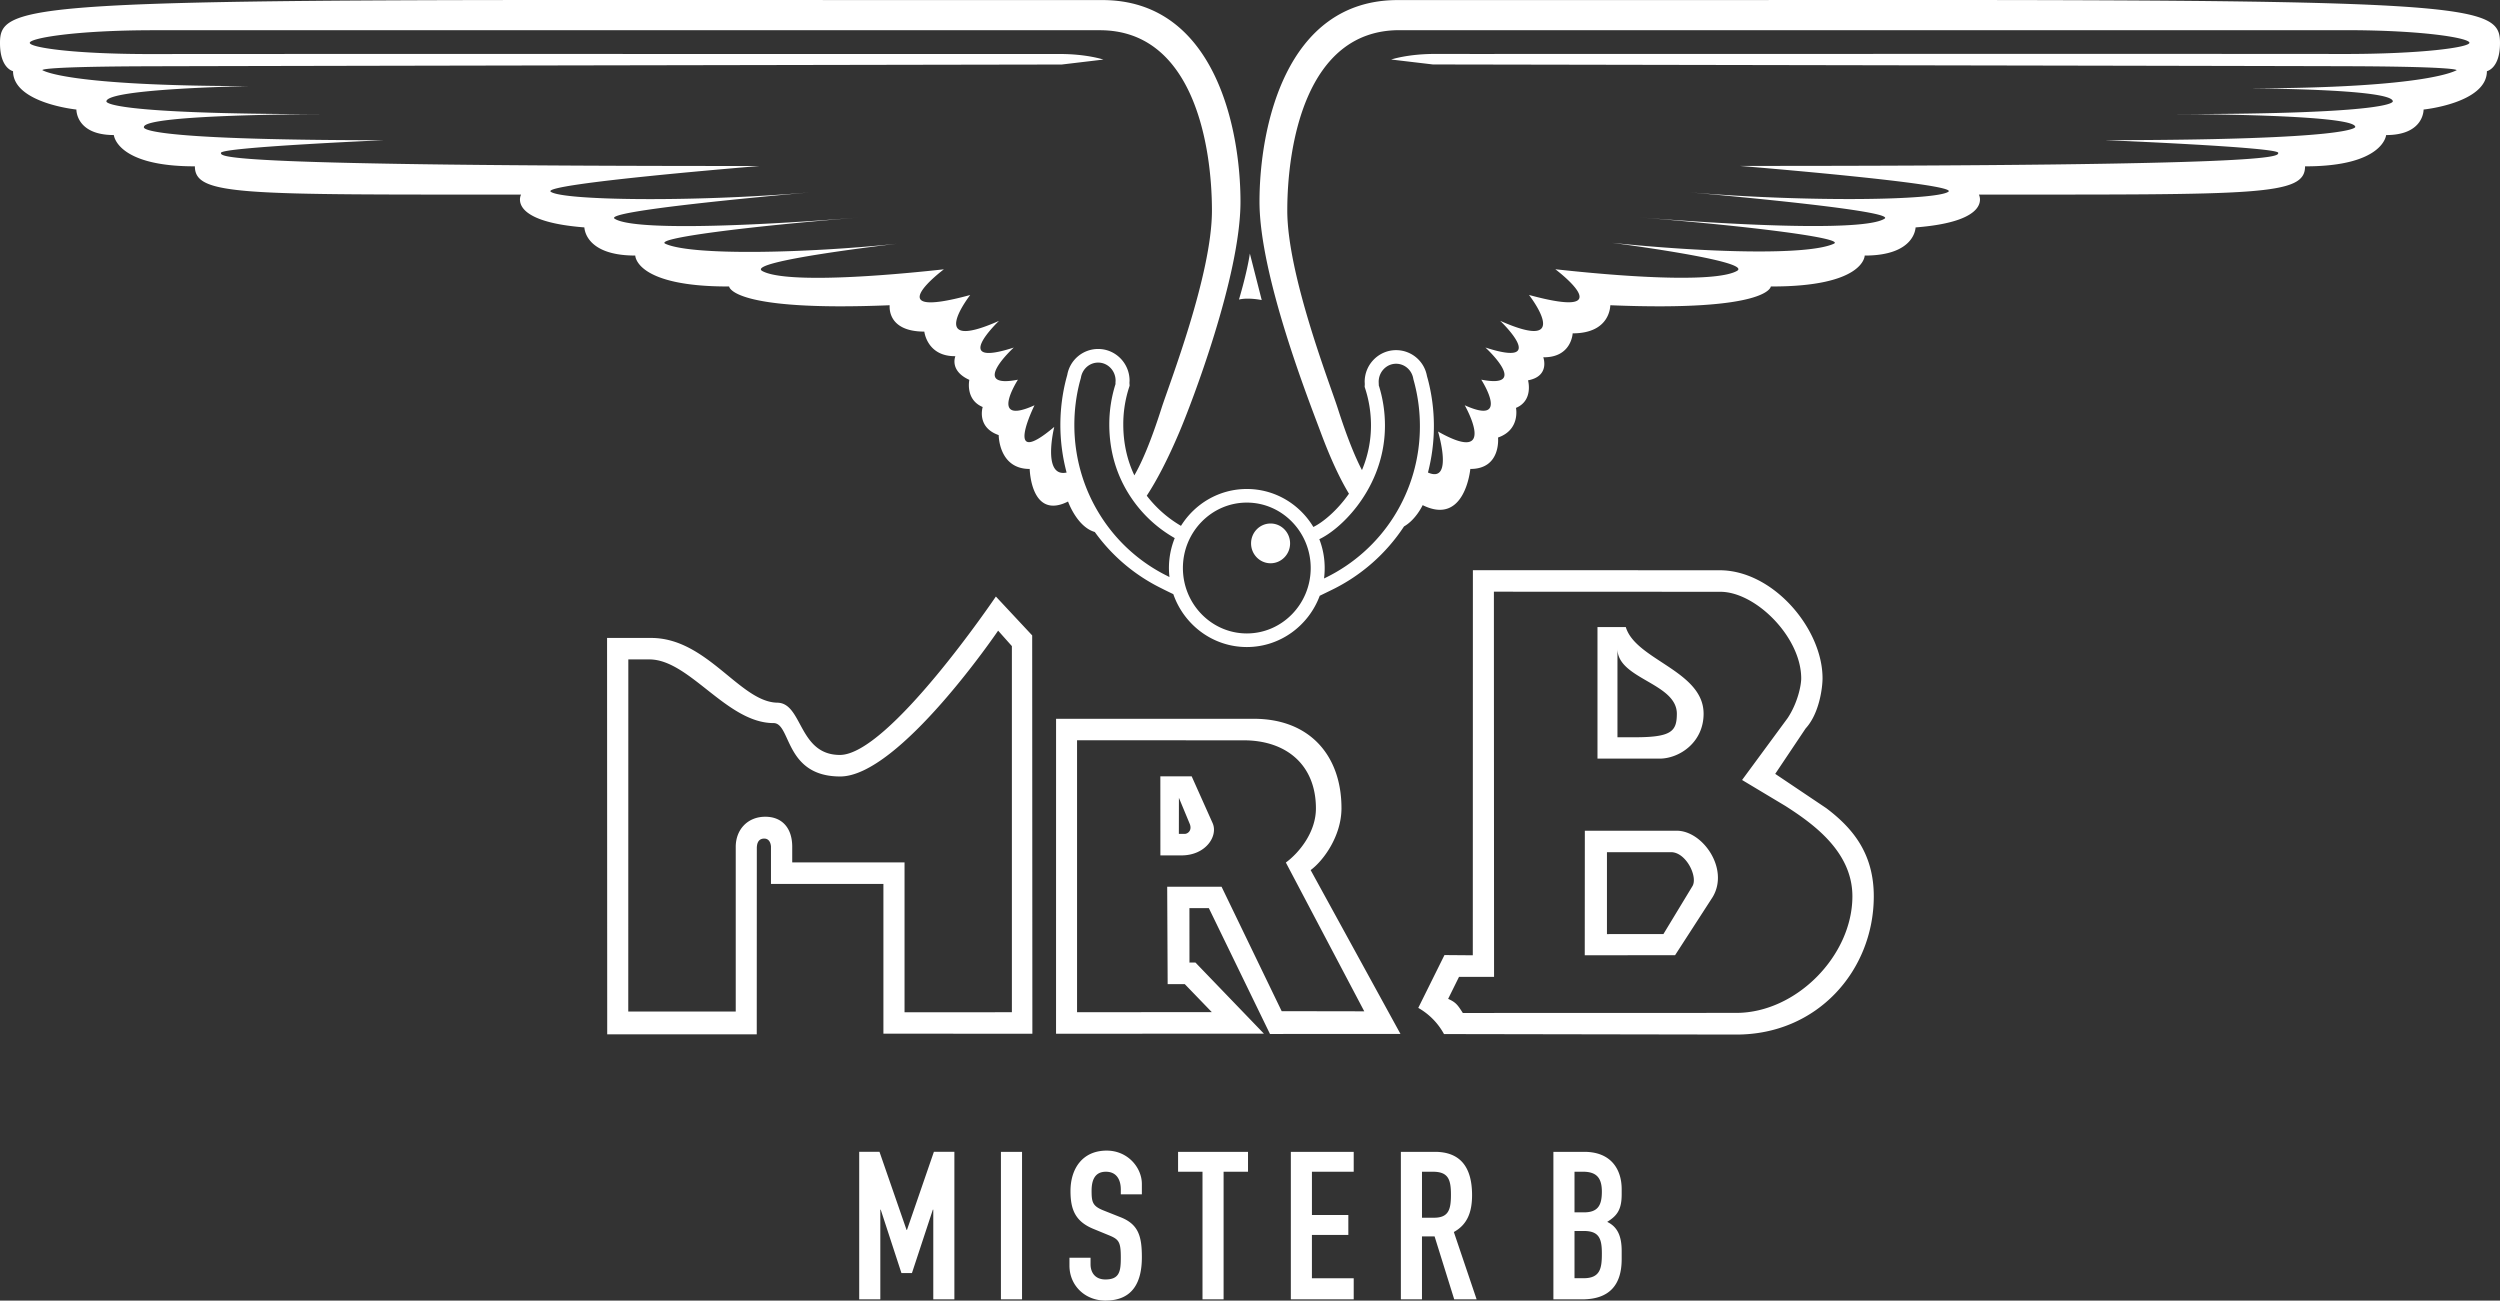 <svg xmlns="http://www.w3.org/2000/svg" width="173" height="90" viewBox="0 0 173 90"><rect x="0" y="0" width="173" height="90" fill="#333333" stroke="none"/><path fill="#FFF" fill-rule="evenodd" d="M111.928 51.02v-6.126c-.004 2.103 4.129 2.366 4.11 4.515-.01 1.2-.37 1.61-2.914 1.61h-1.196zm5.961-1.631c0-2.97-4.7-3.715-5.383-5.994h-1.96v9.102h4.292c1.358.001 3.051-1.107 3.051-3.108zm-.79 11.962l-1.99 3.286-3.908.003v-5.669h4.44c1.053.004 1.891 1.754 1.458 2.38zm-1.069-3.865h-6.359l-.006 8.62 6.252-.008 2.6-4.022c1.166-1.945-.685-4.589-2.487-4.59zM94.407 69.983l-5.715-.01-4.16-8.612H80.77l.032 6.74h1.184l1.873 1.94-9.327.002V51.226l11.53.004c2.972 0 5 1.717 5 4.715 0 1.642-1.157 3.065-2.081 3.742l5.426 10.296zM92.83 55.917c0-3.599-2.168-6.176-6.063-6.177H73.08l-.002 21.795 14.383-.007-4.738-4.921-.412.003-.003-3.765h1.345l4.229 8.706 9.014-.004.018.005-6.218-11.342c.85-.62 2.134-2.325 2.134-4.293zm27.317 14.175l-18.92.006c-.367-.582-.5-.746-1.016-.976l.753-1.523h2.425s-.011-23.083-.011-26.654l15.68.007c2.451.01 5.586 3.147 5.586 5.992 0 .51-.26 1.728-.94 2.748l-3.152 4.283 3.002 1.8c1.921 1.232 4.643 3.167 4.632 6.269-.015 4.108-3.9 8.047-8.04 8.048zm6.235-14.164l-3.537-2.376 2.105-3.143c.958-1.04 1.17-2.853 1.17-3.465.006-3.442-3.428-7.486-7.126-7.482l-17.07-.006-.006 26.65-1.961-.016-1.813 3.656a4.626 4.626 0 0 1 1.78 1.81l.008.001 20.184.035c5.67.022 9.537-4.456 9.55-9.542.009-3.01-1.482-4.76-3.284-6.122zm-44.393 1.776h-.412l.004-2.496.73 1.76c.225.497-.129.738-.322.736zm.477-3.98h-2.17l.003 5.47h1.457c1.702-.001 2.546-1.356 2.159-2.23l-1.45-3.24zM70.022 70.046l-7.428.003V59.676h-7.772V58.58c-.005-1.268-.691-2.055-1.847-2.061-1.227-.01-2.065.88-2.062 2.091V70l-7.437-.004.004-24.364h1.48c2.762.023 5.345 4.405 8.568 4.405 1.226 0 .748 3.695 4.615 3.695 4.079 0 10.927-10.091 10.927-10.091l.952 1.069v25.336zM68.915 41.28l2.512 2.69.013 27.566-10.308-.007v-10.36h-7.781v-2.534c.007-.008.007-.6-.46-.605-.521-.004-.506.536-.519.594l-.005 12.953-10.348-.001-.01-27.43h3.05c3.876 0 6.15 4.438 8.733 4.48 1.756.027 1.455 3.614 4.327 3.616 3.384.003 10.796-10.962 10.796-10.962zm18.396-20.516s-.93-.195-1.575-.034c0 0 .54-1.774.755-3.183l.82 3.217zM133.511 0c37.844 0 39.483.456 39.489 2.972.002 1.78-.906 1.947-.906 1.955-.005 2.208-4.382 2.653-4.382 2.653s.045 1.767-2.592 1.767c0 0-.174 2.171-5.61 2.164.005 2.044-3.275 1.952-22.57 1.954 0 0 1.01 1.852-4.38 2.272-.01 0-.004 1.95-3.523 1.948 0 0-.001 2.16-6.496 2.139 0 0-.106 1.754-11.106 1.298-.012 0 .042 1.944-2.607 1.946 0 0-.074 1.684-2.033 1.655 0 0 .485 1.306-1.055 1.596 0 0 .392 1.396-.834 1.907 0 0 .316 1.51-1.242 2.051 0 0 .228 2.18-1.918 2.174 0 0-.362 3.966-3.297 2.504 0 0-.463 1.002-1.29 1.473a12.55 12.55 0 0 1-4.988 4.387l-.845.412c-.77 2.072-2.739 3.548-5.045 3.548-2.347 0-4.348-1.53-5.087-3.66-.497-.236-.81-.398-.84-.413a12.387 12.387 0 0 1-4.594-3.888c-1.236-.357-1.851-2.109-1.851-2.109-2.58 1.3-2.654-2.254-2.654-2.254-2.152.004-2.144-2.342-2.144-2.342-1.557-.54-1.108-1.944-1.108-1.944-1.226-.51-.924-1.878-.924-1.878-1.406-.638-.965-1.64-.965-1.64-1.96.028-2.151-1.7-2.151-1.7-2.65-.003-2.387-1.827-2.399-1.825-11 .456-11.108-1.298-11.108-1.298-6.493.02-6.496-2.14-6.496-2.14-3.517.003-3.514-1.947-3.522-1.948-5.393-.42-4.381-2.27-4.381-2.27-19.293-.003-22.574.087-22.571-1.956-5.432.008-5.607-2.165-5.607-2.165-2.636 0-2.592-1.765-2.592-1.765S.91 7.136.903 4.928c0-.008-.906-.175-.903-1.955C.002.457 1.642 0 39.487 0l36.795.005c7.801 0 9.56 8.914 9.56 13.951 0 5.16-3.417 14.037-4.228 15.941-.817 1.924-1.57 3.355-2.258 4.406a8.177 8.177 0 0 0 2.368 2.086c.955-1.532 2.64-2.551 4.557-2.551 1.948 0 3.657 1.053 4.603 2.628.614-.294 1.619-1.093 2.464-2.302-.614-1.016-1.27-2.401-1.963-4.267-.719-1.94-4.228-10.78-4.228-15.94 0-5.038 1.756-13.952 9.56-13.952l36.795-.004zm28.614 3.736c5.483.007 8.78-.463 8.76-.78-.019-.316-3.1-.868-8.607-.868H96.832c-6.513 0-7.752 8.058-7.752 12.484 0 4.425 2.946 11.98 3.488 13.67.632 1.97 1.19 3.353 1.68 4.289a7.952 7.952 0 0 0 .624-3.083c0-.887-.138-1.762-.413-2.596l-.025-.083.009-.189a6.387 6.387 0 0 0-.008-.158c0-1.208.977-2.192 2.174-2.192a2.17 2.17 0 0 1 2.136 1.789l.072.26a12.784 12.784 0 0 1-.002 6.42c1.8.795.696-2.837.696-2.837 4.26 2.409 1.848-1.819 1.848-1.819 3.228 1.463 1.144-1.771 1.144-1.771 3.44.665.287-2.224.287-2.224 4.51 1.466 1.021-1.848 1.021-1.848 5.195 2.309 1.994-1.79 1.994-1.79 6.613 1.805 1.822-1.778 1.822-1.778 6.185.68 11.266.838 12.563.12 1.234-.681-8.65-1.948-8.65-1.948 6.458.67 13.556.89 15.36.063.813-.371-5.517-1.192-13.48-1.824 8.495.674 15.775.878 16.992.09.813-.527-10.643-1.572-13.479-1.82 8.203.688 17.078.553 17.898-.047.752-.552-14.446-1.784-14.446-1.784 37.317.008 37.28-.624 37.268-.907-.014-.39-11.966-.875-11.966-.875 17.27-.008 17.301-.888 17.298-.917-.028-.887-12.378-.887-12.378-.887 14.968 0 14.975-.834 14.975-.882-.007-.897-10.303-.897-10.282-.897 12.91 0 14.655-1.264 14.698-1.255 0 0 .314-.238-6.897-.277-3.104-.017-63.942-.124-63.942-.124l-2.891-.342s1.164-.392 3.051-.386c2.226.01 47.47-.016 62.806.003zM96.452 35.754a11.68 11.68 0 0 0 1.805-6.264 11.8 11.8 0 0 0-.378-2.978l-.075-.278-.004-.023c-.099-.602-.6-1.04-1.191-1.04-.665 0-1.205.563-1.205 1.252l.005.123.003.048v.026s-.003.02-.003.036c.286.9.43 1.837.43 2.793 0 2.537-1.063 4.452-1.955 5.612-.885 1.147-1.87 1.91-2.587 2.251.24.62.371 1.291.371 1.994 0 .246-.015.488-.044.724l.115-.056a11.606 11.606 0 0 0 4.713-4.22zm-10.171 8.08c2.436 0 4.42-2.03 4.42-4.528 0-2.495-1.984-4.526-4.42-4.526-2.44 0-4.424 2.031-4.424 4.526 0 2.498 1.985 4.528 4.424 4.528zm1.643-7.607c.745 0 1.35.616 1.35 1.376 0 .758-.605 1.375-1.35 1.375-.747 0-1.35-.617-1.35-1.375 0-.76.603-1.376 1.35-1.376zm-7.034 3.08c0-.733.145-1.434.402-2.071a8.948 8.948 0 0 1-3.009-2.787c-1.008-1.493-1.52-3.203-1.52-5.083 0-.953.146-1.892.432-2.794 0-.015-.004-.037-.004-.037v-.042l.008-.152c0-.69-.541-1.25-1.206-1.25-.591 0-1.091.436-1.192 1.038l-.003.022-.008.024-.07.255c-.25.966-.375 1.97-.375 2.977 0 2.23.621 4.396 1.797 6.26a11.468 11.468 0 0 0 4.655 4.197l.006.005.004.003c.003 0 .045.021.12.06a5.83 5.83 0 0 1-.037-.626zm-7.034-13.37a2.169 2.169 0 0 1 2.137-1.788c1.198 0 2.173.983 2.173 2.192 0 0-.004.102-.008.16.004.029.011.186.011.186l-.025.085a8.24 8.24 0 0 0-.413 2.594c0 1.27.258 2.454.766 3.528.538-.928 1.164-2.405 1.88-4.649.541-1.688 3.489-9.245 3.489-13.67 0-4.424-1.24-12.483-7.752-12.483H10.667c-5.506 0-8.588.552-8.607.869-.02.317 2.958.786 8.44.78 15.337-.02 60.584.006 62.809-.004 1.885-.006 3.046.385 3.046.385l-2.884.343s-60.808.107-63.943.124c-7.212.039-6.58.278-6.58.278.042-.01 1.469 1.092 14.38 1.092.019 0-9.957.163-9.965 1.06 0 .047.008.881 14.974.881 0 0-12.35 0-12.377.888-.001.029-.716.909 16.554.916 0 0-11.207.487-11.224.874-.009.284-.048.916 37.27.909 0 0-15.198 1.232-14.446 1.783.82.6 9.697.735 17.899.047-2.83.249-14.293 1.293-13.48 1.819 1.218.789 8.495.586 16.992-.088-7.962.631-14.29 1.45-13.479 1.822 1.802.827 9.557.668 16.015 0 0 0-10.54 1.206-9.307 1.887 1.3.717 6.376.559 12.564-.12 0 0-4.79 3.584 1.822 1.777 0 0-3.2 4.097 1.992 1.79 0 0-3.488 3.314 1.022 1.847 0 0-3.152 2.89.288 2.224 0 0-2.084 3.235 1.146 1.77 0 0-2.255 4.555 1.367 1.496 0 0-.87 3.52.854 3.16a12.822 12.822 0 0 1-.024-6.504l.071-.26zm-14.4 53.77h1.405l1.874 5.406h.027l1.863-5.406h1.418v10.208h-1.46v-6.207h-.03l-1.446 4.387h-.728l-1.433-4.387h-.028v6.207h-1.461V79.707zm9.808 10.208V79.707h1.461v10.208h-1.46zm9.753-7.268H77.56v-.33c0-.674-.289-1.233-1.032-1.233-.804 0-.99.646-.99 1.32 0 .788.071 1.06.83 1.361l1.117.444c1.286.487 1.532 1.305 1.532 2.795 0 1.722-.63 2.996-2.52 2.996-1.419 0-2.491-1.045-2.491-2.421v-.546h1.46v.459c0 .53.288 1.047 1.03 1.047.989 0 1.064-.586 1.064-1.52 0-1.09-.135-1.26-.847-1.548l-1.047-.43c-1.26-.516-1.588-1.347-1.588-2.625 0-1.545.83-2.794 2.503-2.794 1.463 0 2.436 1.176 2.436 2.31v.715zm4.196-1.563h-1.69v-1.377h4.84v1.377h-1.69v8.831h-1.46v-8.831zm6.113-1.377h4.351v1.376h-2.891v2.996h2.519v1.378h-2.52v2.997h2.892v1.461h-4.351V79.707zm7.614 0h2.347c1.735 0 2.58 1.019 2.58 2.997 0 1.176-.329 2.038-1.261 2.551l1.576 4.66h-1.55l-1.359-4.358h-.872v4.358H96.94V79.707zm1.461 4.56h.831c1.016 0 1.174-.573 1.174-1.591 0-1.033-.171-1.592-1.244-1.592h-.76v3.184zm9.094-4.56h2.135c1.886 0 2.59 1.249 2.59 2.581v.374c0 1.09-.358 1.49-1.002 1.892.687.329 1.002.946 1.002 2.007v.573c0 1.777-.843 2.781-2.736 2.781h-1.989V79.707zm1.46 8.746h.629c1.177 0 1.265-.717 1.265-1.719 0-1.02-.19-1.55-1.25-1.55h-.643v3.27zm0-4.558h.659c.975 0 1.235-.503 1.235-1.435 0-.903-.332-1.376-1.292-1.376h-.601v2.81z"/></svg>
